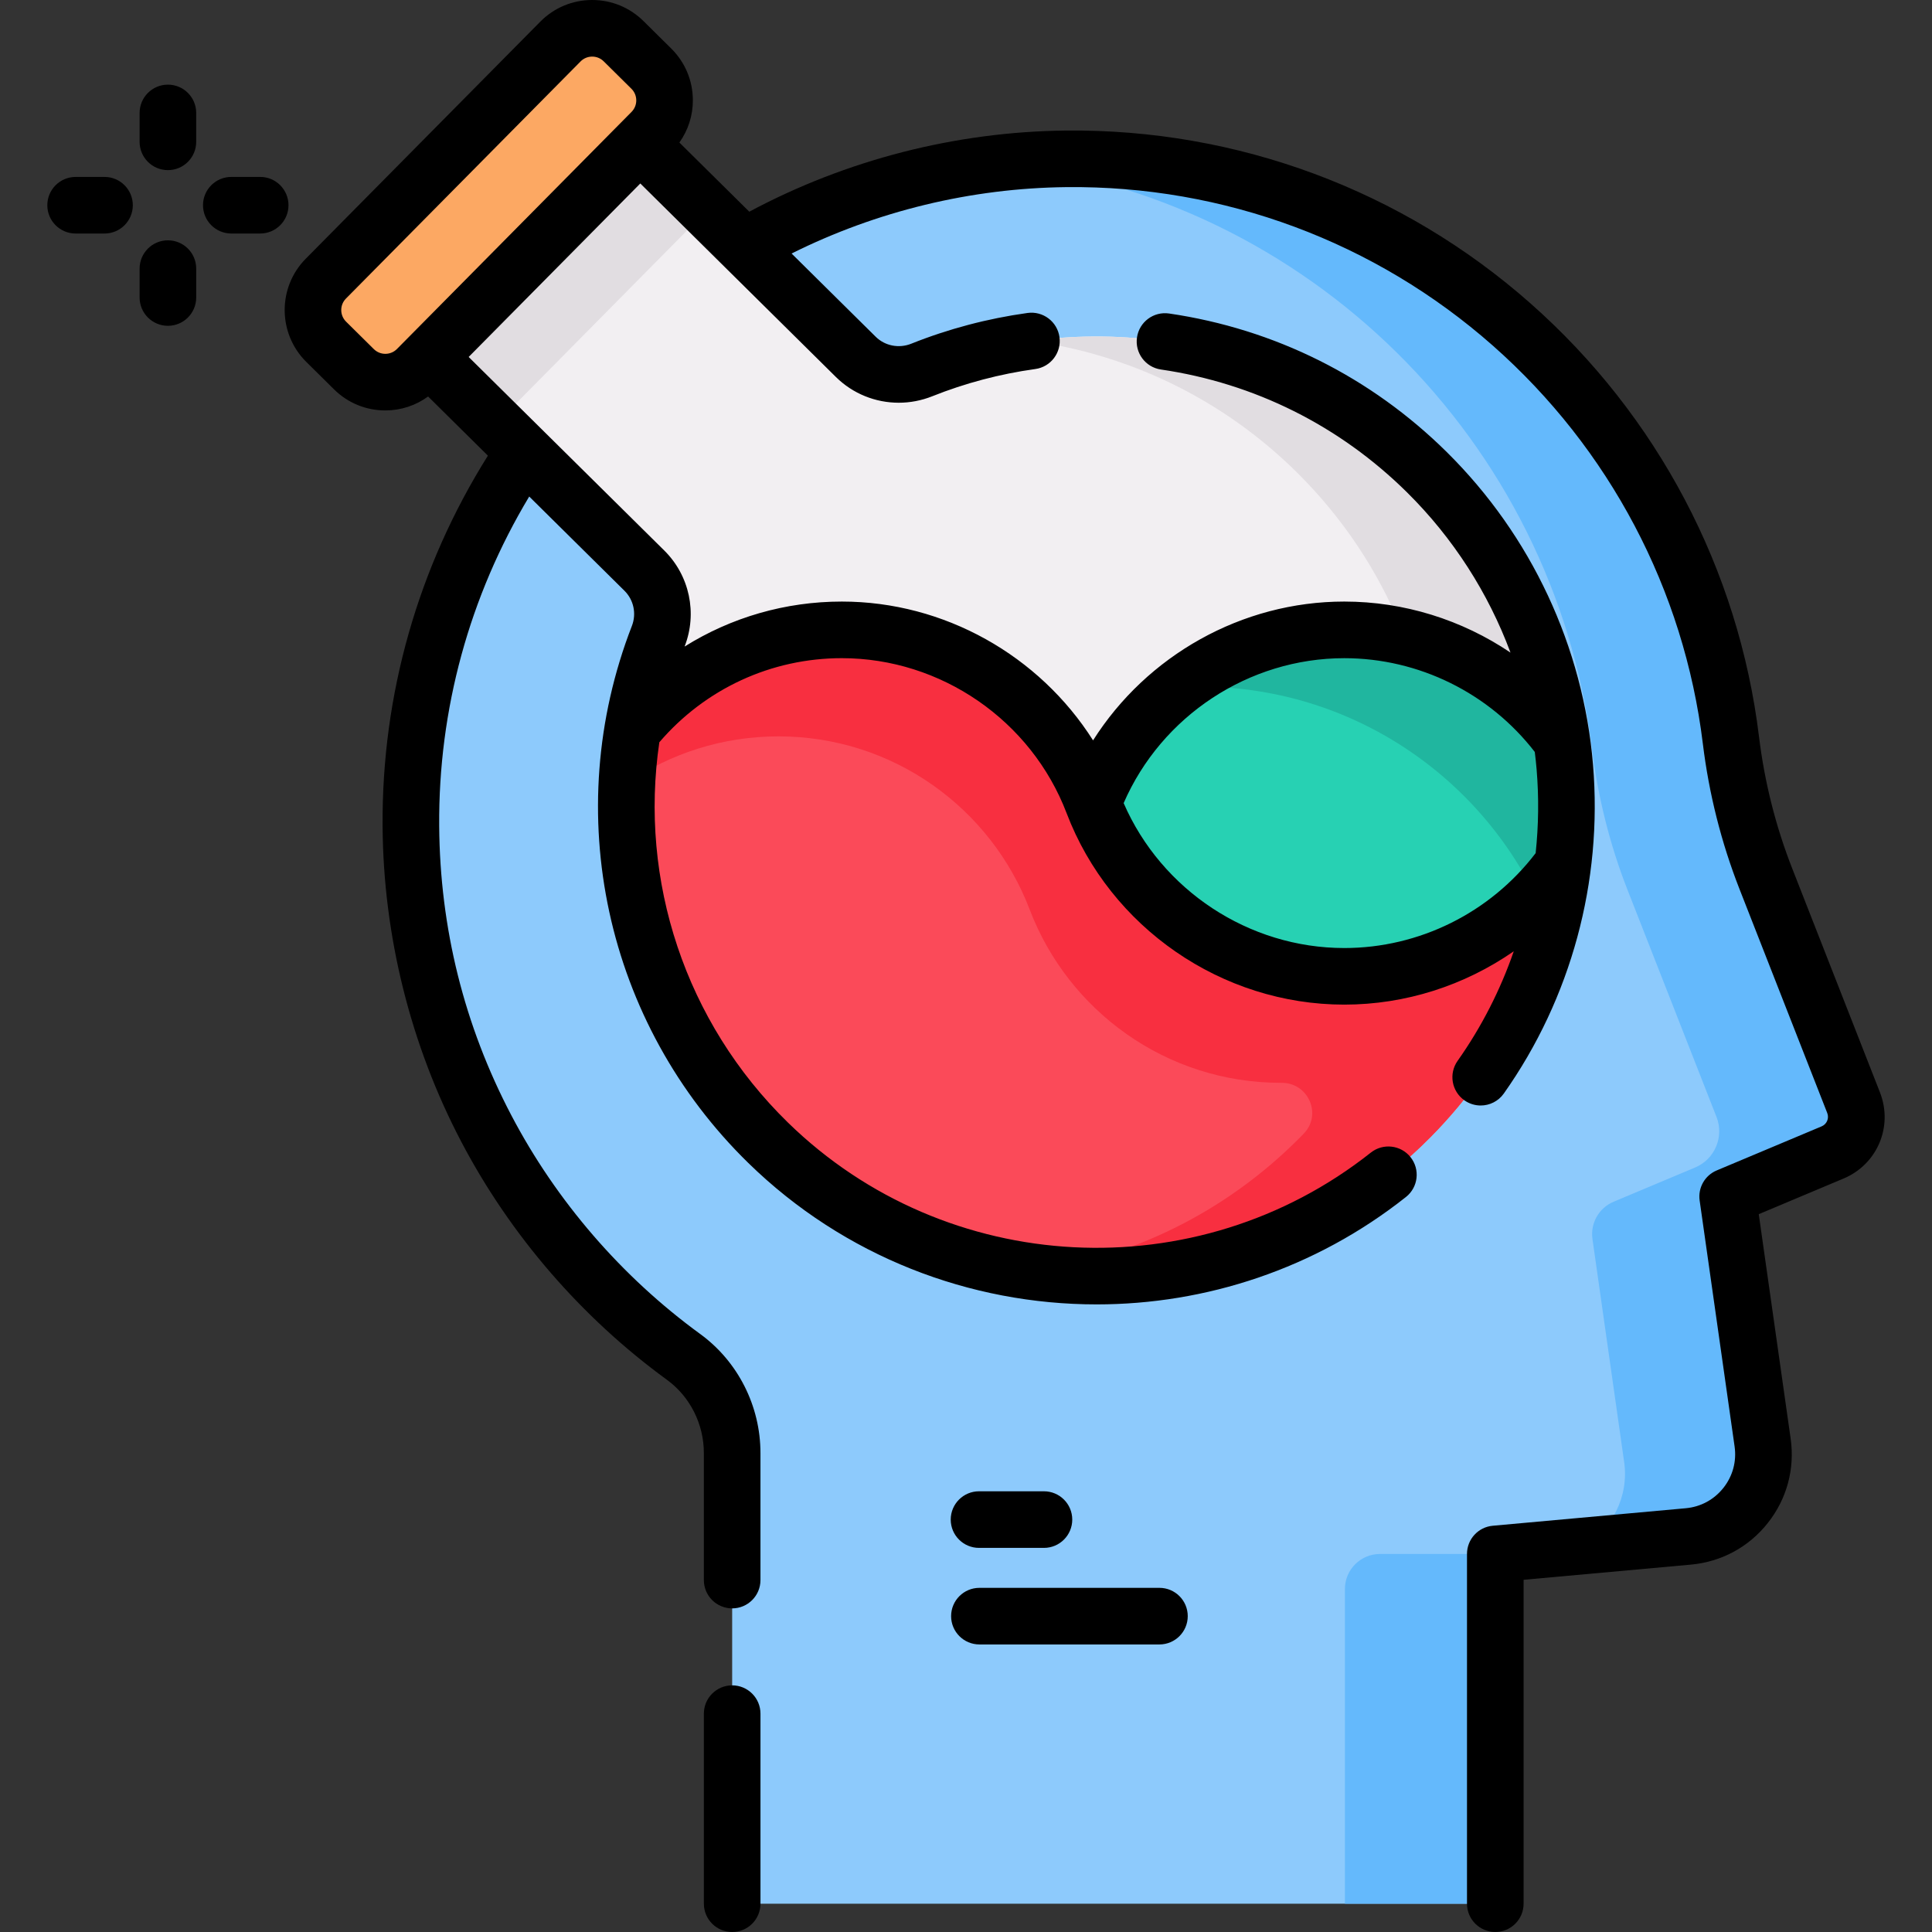 <svg id="Layer_1" enable-background="new 0 0 512 512" height="512" viewBox="0 0 512 512" width="512" xmlns="http://www.w3.org/2000/svg"><rect x="0" y="0" width="512" height="512" fill="#333333" stroke="none"/><g><g><g><g><path d="m491.226 292.233-23.26-59.362c-4.621-11.794-7.716-24.13-9.251-36.704-10.671-87.443-85.624-155.034-176.171-154.07-96.367 1.026-174.339 80.465-173.652 176.835.412 57.823 28.79 108.98 72.27 140.667 8.126 5.922 12.871 15.422 12.871 25.477v119.424h202.237v-92.683l51.153-4.641c12.472-1.132 21.453-12.478 19.692-24.876l-9.264-65.199 27.801-11.679c5.13-2.155 7.603-8.009 5.574-13.189z" fill="#8dcafc"/><g fill="#64b9fc"><path d="m396.27 411.817h-30.554c-5.139 0-9.304 4.166-9.304 9.304v83.379h39.859v-92.683z"/><path d="m485.654 305.42-27.801 11.677 9.267 65.203c1.759 12.402-7.22 23.744-19.697 24.879l-27.726 2.512c7.49-4.41 12.03-13.044 10.718-22.255l-8.396-59.082c-.595-4.187 1.709-8.249 5.608-9.887l21.601-9.073c5.21-2.187 7.722-8.122 5.666-13.389l-23.614-60.253c-4.736-12.077-7.834-24.712-9.434-37.579-10.095-81.486-75.186-145.917-156.978-154.989 6.625-.754 13.361-1.116 20.19-1.098 89.31.307 162.905 67.287 173.614 153.759 1.572 12.681 4.633 25.13 9.295 37.021l23.26 59.369c2.028 5.174-.447 11.036-5.573 13.185z"/></g></g><g><path d="m226.796 94.579-70.631-69.881-56.038 56.64 70.633 69.884c4.582 4.534 6.026 11.351 3.694 17.36-17.501 45.086-7.753 98.27 29.112 134.269 49.065 47.913 128.436 46.881 176.273-2.258 47.657-48.953 46.998-127.273-1.66-175.414-36.352-35.966-89.262-44.962-133.899-27.122-6.017 2.404-12.879 1.079-17.484-3.478z" fill="#f2eff2"/><path d="m103.977 46.479h79.675v44.085h-79.675z" fill="#e1dde1" transform="matrix(.703 -.711 .711 .703 -6.048 122.551)"/><path d="m379.124 301.328c-28.734 29.046-68.227 40.99-105.799 35.762 26.13-3.63 51.316-15.564 71.303-35.762 48.38-48.903 47.958-127.767-.945-176.147-19.867-19.646-44.66-31.248-70.368-34.817 37.13-5.168 76.159 6.414 104.864 34.817 48.902 48.38 49.325 127.244.945 176.147z" fill="#e1dde1"/><path d="m379.124 301.328c-48.39 48.903-127.254 49.325-176.157.935-19.977-19.776-31.871-44.64-35.642-70.469 13.05 16.418 33.168 26.945 55.77 26.945 30.424 0 56.353-19.072 66.578-45.907 10.225-26.834 36.154-45.907 66.578-45.907 23.728 0 44.73 11.602 57.67 29.438 5.208 37.15-6.375 76.23-34.797 104.965z" fill="#27d1b3"/><path d="m410.794 246.352c-14.066-37.612-50.331-64.386-92.849-64.386-1.9 0-3.8.05-5.67.171 12.105-9.531 27.367-15.212 43.976-15.212 23.728 0 44.73 11.602 57.67 29.438 2.332 16.64 1.297 33.672-3.127 49.989z" fill="#20b69f"/><path d="m414.202 228.909c-3.217 26.422-14.9 52.03-35.079 72.419-48.39 48.903-127.254 49.325-176.157.935-19.977-19.776-31.871-44.64-35.642-70.469-1.85-12.718-1.739-25.668.342-38.356 13.06-16.167 33.028-26.512 55.428-26.512 30.424 0 56.353 19.072 66.578 45.907 10.225 26.834 36.154 45.907 66.578 45.907 23.899-.001 45.033-11.774 57.952-29.831z" fill="#fb4a59"/><path d="m414.202 228.909c-3.217 26.422-14.9 52.03-35.079 72.419-28.734 29.036-68.217 40.98-105.789 35.762 26.13-3.63 51.306-15.564 71.293-35.762.293-.297.585-.595.875-.894 4.926-5.08 1.234-13.494-5.842-13.474-.067 0-.134 0-.201 0-30.424 0-56.353-19.073-66.578-45.907s-36.154-45.907-66.578-45.907c-14.89 0-28.704 4.575-40.126 12.387-.001-.001-.001 0-.002-.001.23-4.719.724-9.427 1.49-14.095 13.06-16.167 33.028-26.512 55.428-26.512 30.424 0 56.353 19.072 66.578 45.907 10.225 26.834 36.154 45.907 66.578 45.907 23.9 0 45.034-11.773 57.953-29.83z" fill="#f82f40"/><path d="m172.694 34.931-62.159 62.826c-4.599 4.648-12.095 4.688-16.744.089l-7.342-7.264c-4.648-4.599-4.688-12.095-.089-16.744l62.159-62.826c4.599-4.648 12.095-4.688 16.744-.089l7.342 7.264c4.648 4.6 4.688 12.096.089 16.744z" fill="#fca863"/></g></g></g><g><path d="m498.209 289.497-23.26-59.362c-4.369-11.15-7.326-22.885-8.789-34.877-5.416-44.374-26.942-85.18-60.614-114.902-33.978-29.991-77.672-46.23-123.083-45.759-29.23.312-58.159 7.751-83.893 21.506l-18.526-18.329c2.33-3.275 3.594-7.175 3.572-11.273-.027-5.166-2.065-10.012-5.737-13.645l-7.342-7.264c-3.646-3.609-8.472-5.592-13.598-5.592-.036 0-.071 0-.106 0-5.166.027-10.012 2.065-13.645 5.737l-62.16 62.826c-7.5 7.581-7.435 19.85.146 27.35l7.342 7.264c3.647 3.608 8.473 5.592 13.599 5.592h.106c4.099-.022 7.985-1.327 11.234-3.692l15.845 15.677c-18.518 29.498-28.158 63.355-27.91 98.231.207 29.076 7.415 57.973 20.843 83.565 12.996 24.769 31.845 46.592 54.51 63.109 6.129 4.467 9.789 11.726 9.789 19.417v33.664c0 4.142 3.358 7.5 7.5 7.5s7.5-3.358 7.5-7.5v-33.664c0-12.468-5.964-24.258-15.954-31.539-20.817-15.171-38.128-35.212-50.062-57.957-12.498-23.82-18.933-49.626-19.125-76.703-.22-30.885 8.012-60.899 23.859-87.292l25.235 24.967c2.455 2.428 3.23 6.084 1.977 9.314-19.187 49.428-7.072 105.303 30.864 142.348 25.442 24.845 58.805 37.466 92.301 37.466 28.902 0 57.905-9.405 81.971-28.468 3.247-2.572 3.794-7.289 1.222-10.536-2.572-3.248-7.29-3.794-10.536-1.222-46.056 36.479-112.467 33.054-154.479-7.972-27.246-26.606-39.462-64.17-34.074-100.773 12.151-14.176 29.659-22.286 48.364-22.286 26.268 0 50.207 16.508 59.569 41.077 11.563 30.347 41.135 50.736 73.586 50.736 16.229 0 31.873-5.075 44.914-14.134-3.558 10.279-8.547 20.069-14.886 29.042-2.39 3.383-1.584 8.063 1.799 10.453 1.314.929 2.825 1.375 4.321 1.375 2.354 0 4.671-1.105 6.132-3.173 17.824-25.232 26.219-56.172 23.638-87.12-2.61-31.297-16.359-60.714-38.715-82.833-20.159-19.945-45.619-32.658-73.627-36.763-4.104-.597-7.908 2.235-8.509 6.333-.601 4.099 2.235 7.908 6.333 8.509 24.82 3.638 47.384 14.906 65.253 32.584 12.197 12.068 21.499 26.589 27.392 42.437-12.868-8.684-28.196-13.523-44.045-13.523-27.177 0-52.324 14.308-66.574 36.783-14.251-22.476-39.403-36.783-66.581-36.783-14.975 0-29.331 4.204-41.669 11.922.007-.017.012-.034.019-.051 3.417-8.802 1.292-18.775-5.411-25.406l-51.833-51.283 45.489-45.977 51.83 51.28c4.507 4.458 10.517 6.825 16.653 6.825 2.986 0 6.003-.561 8.89-1.715 8.712-3.481 17.901-5.91 27.313-7.218 4.103-.57 6.966-4.358 6.396-8.461s-4.359-6.961-8.461-6.396c-10.61 1.475-20.978 4.216-30.814 8.147-3.271 1.309-6.971.584-9.426-1.845l-22.291-22.055c22.556-11.252 47.576-17.328 72.844-17.597 41.707-.436 81.806 14.475 112.997 42.006 30.917 27.29 50.68 64.748 55.65 105.473 1.616 13.244 4.884 26.208 9.712 38.532l23.26 59.362c.549 1.401-.108 2.954-1.495 3.537l-27.801 11.679c-3.143 1.32-5 4.594-4.521 7.97l9.264 65.199c.56 3.941-.492 7.831-2.963 10.953s-6.016 5.039-9.98 5.399l-51.153 4.641c-3.864.351-6.822 3.59-6.822 7.469v92.687c0 4.142 3.358 7.5 7.5 7.5s7.5-3.358 7.5-7.5v-85.833l44.331-4.022c8.099-.735 15.339-4.651 20.386-11.028 5.047-6.376 7.197-14.321 6.053-22.373l-8.45-59.471 22.466-9.438c8.955-3.761 13.195-13.793 9.651-22.838zm-141.958-115.072c19.722 0 38.454 9.256 50.483 24.851.192 1.545.357 3.095.487 4.651.619 7.421.52 14.84-.256 22.159-12.029 15.785-30.843 25.153-50.713 25.153-25.303 0-48.44-15.321-58.473-38.407 10.032-23.086 33.168-38.407 58.472-38.407zm-254.109-80.655c-.008 0-.016 0-.024 0-1.15 0-2.233-.445-3.052-1.255l-7.342-7.264c-.824-.815-1.281-1.903-1.288-3.062-.006-1.159.439-2.251 1.255-3.075l62.159-62.826c.815-.824 1.903-1.281 3.062-1.288h.024c1.15 0 2.233.445 3.051 1.255l7.342 7.264c.824.815 1.281 1.903 1.288 3.062s-.439 2.251-1.254 3.075l-62.159 62.826c-.816.824-1.903 1.281-3.062 1.288z"/><path d="m194.033 446.635c-4.142 0-7.5 3.358-7.5 7.5v50.365c0 4.142 3.358 7.5 7.5 7.5s7.5-3.358 7.5-7.5v-50.365c0-4.142-3.358-7.5-7.5-7.5z"/><path d="m44.498 63.686c-4.142 0-7.5 3.359-7.499 7.501l.001 7.656c0 4.142 3.359 7.5 7.501 7.499s7.499-3.359 7.499-7.501l-.001-7.657c-.001-4.142-3.359-7.499-7.501-7.498z"/><path d="m44.497 45.087c4.142 0 7.5-3.358 7.5-7.5v-7.657c0-4.142-3.358-7.5-7.5-7.5s-7.5 3.358-7.5 7.5v7.657c0 4.143 3.358 7.501 7.5 7.5z"/><path d="m27.698 46.888h-7.657c-4.142 0-7.5 3.358-7.5 7.5s3.358 7.5 7.5 7.5h7.657c4.142 0 7.5-3.358 7.5-7.5s-3.358-7.501-7.5-7.5z"/><path d="m68.953 46.885-7.657.001c-4.142 0-7.5 3.359-7.499 7.501s3.359 7.5 7.501 7.499l7.657-.001c4.142 0 7.5-3.359 7.499-7.501s-3.359-7.5-7.501-7.499z"/><path d="m307.265 420.796h-47.71c-4.142 0-7.5 3.358-7.5 7.5s3.358 7.5 7.5 7.5h47.71c4.142 0 7.5-3.358 7.5-7.5s-3.358-7.5-7.5-7.5z"/><path d="m259.451 410.207h17.207c4.142 0 7.5-3.358 7.5-7.5s-3.358-7.5-7.5-7.5h-17.207c-4.142 0-7.5 3.358-7.5 7.5s3.358 7.5 7.5 7.5z"/></g></g></svg>